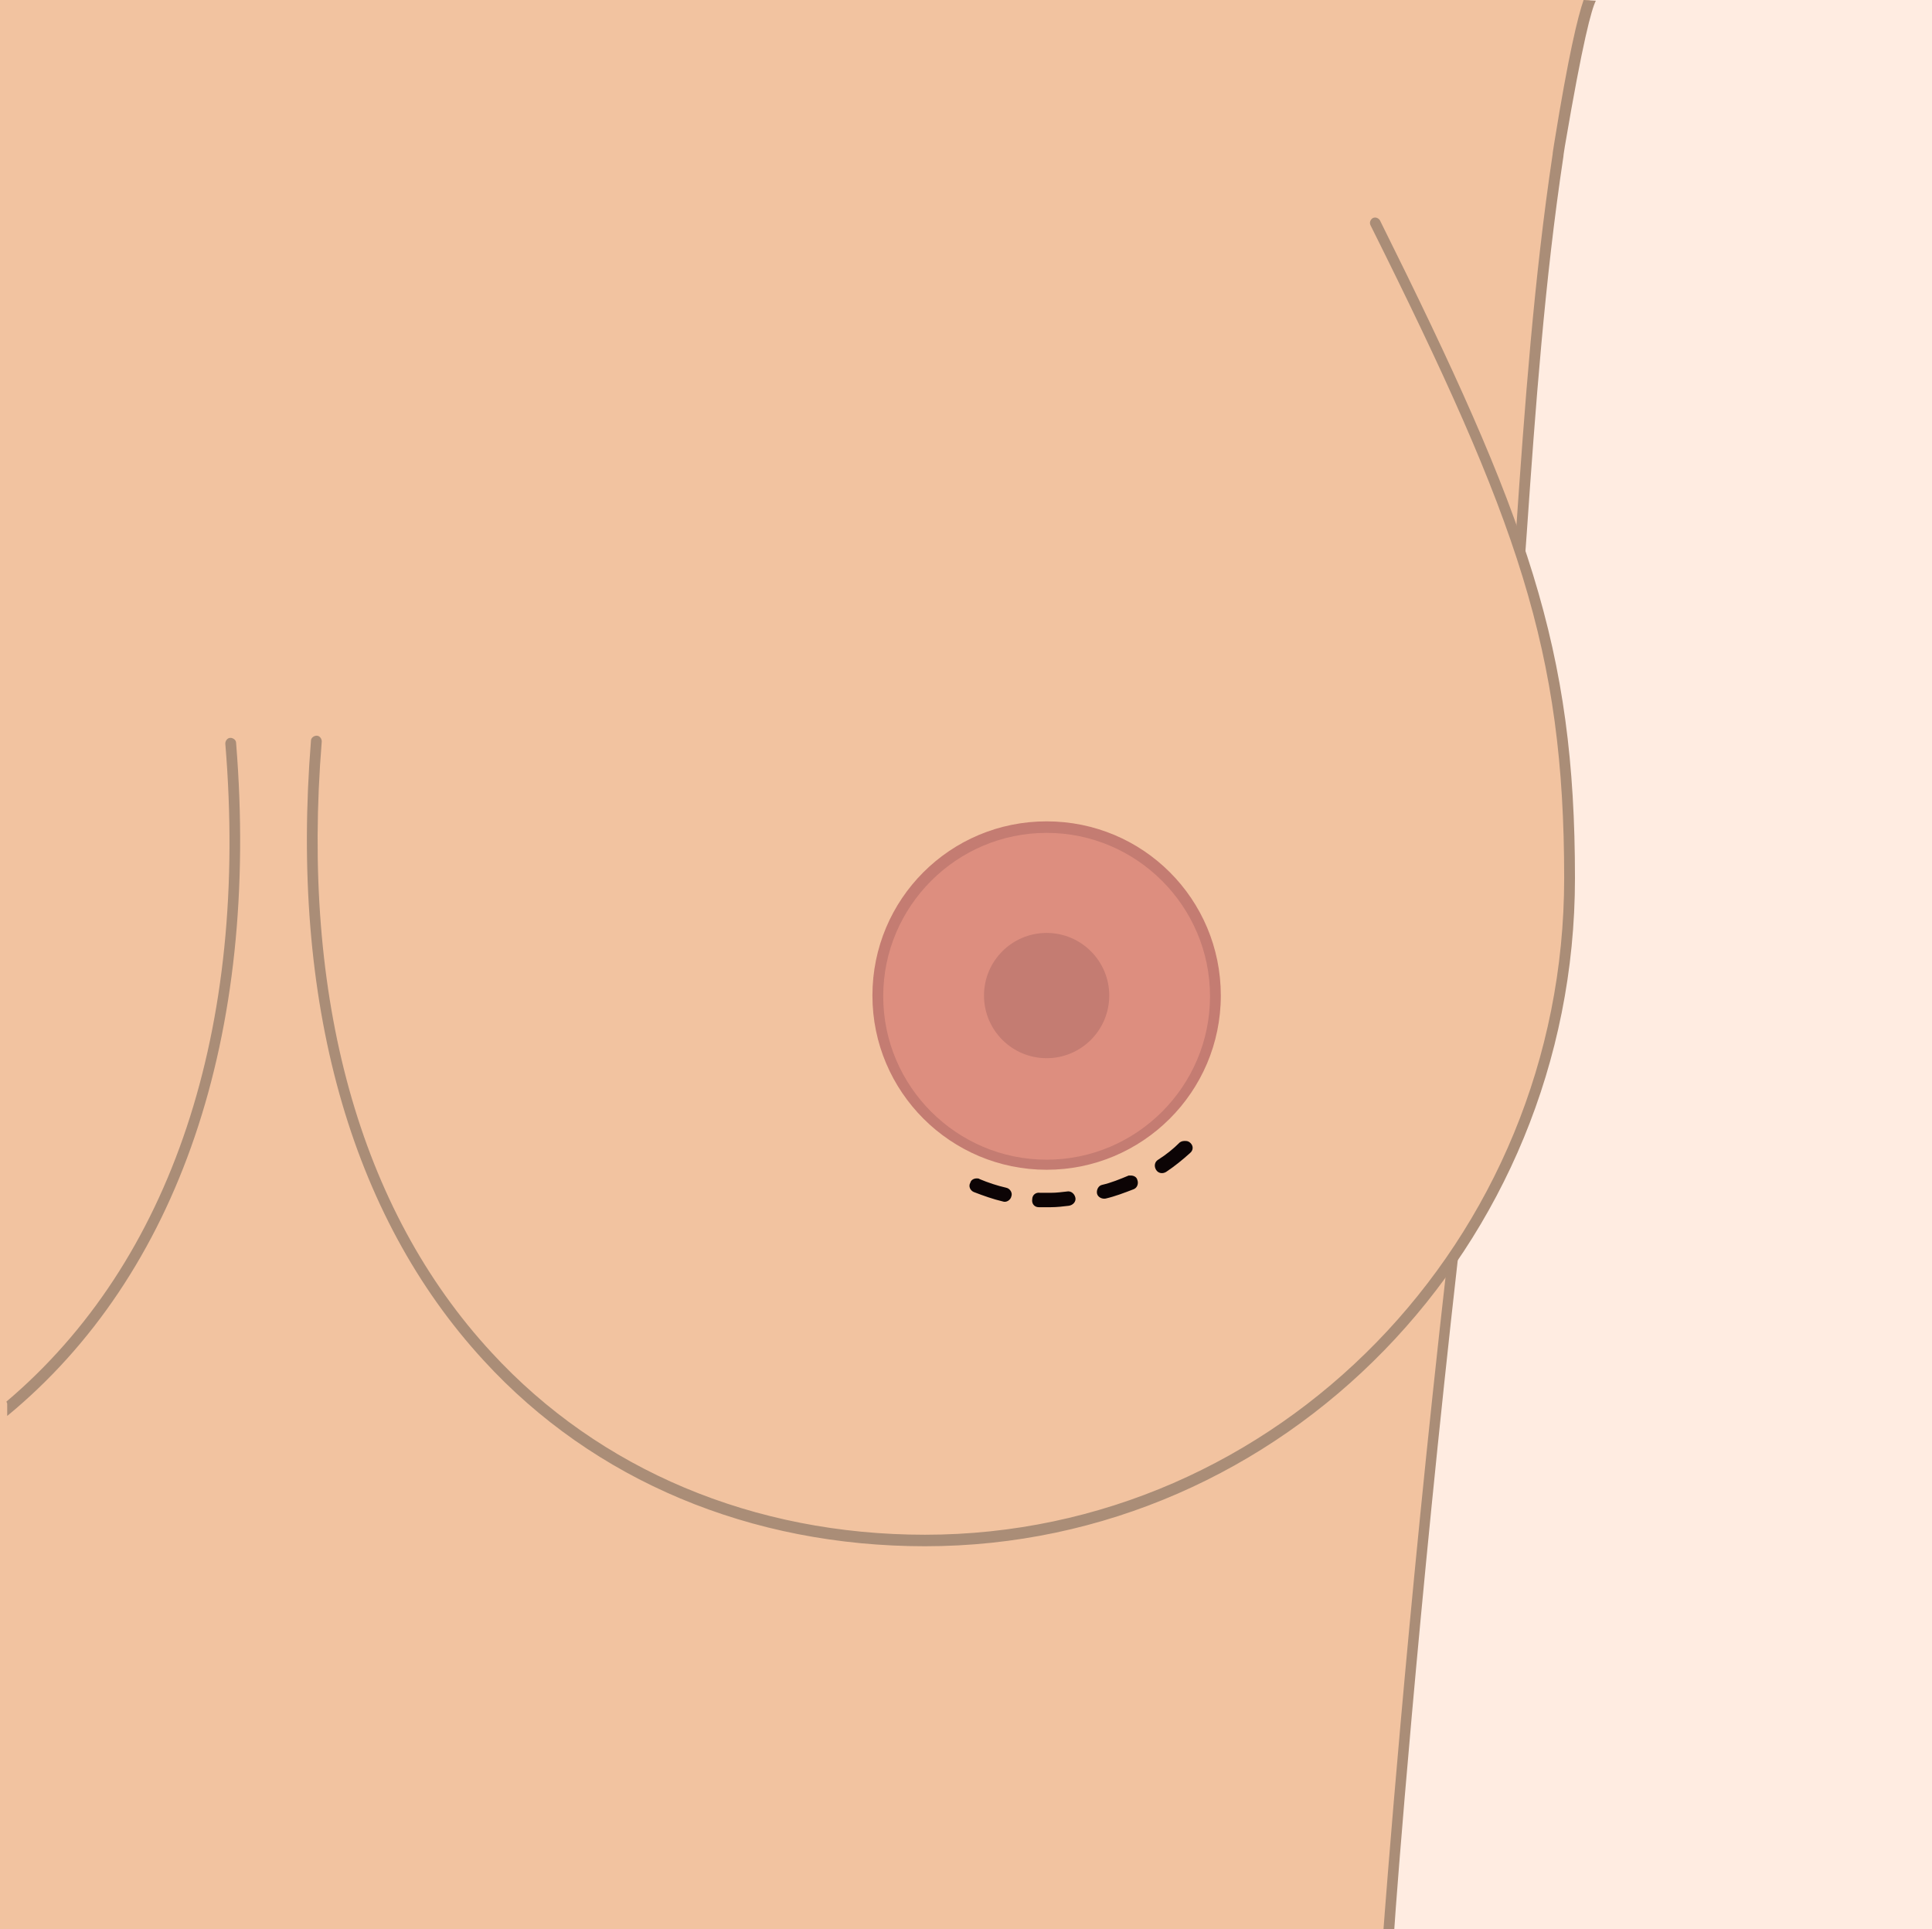 <?xml version="1.0" encoding="utf-8"?>
<!-- Generator: Adobe Illustrator 28.0.0, SVG Export Plug-In . SVG Version: 6.00 Build 0)  -->
<svg version="1.1" id="Layer_2_00000018929886830751600900000002077848279326776740_"
	 xmlns="http://www.w3.org/2000/svg" xmlns:xlink="http://www.w3.org/1999/xlink" x="0px" y="0px" viewBox="0 0 268.4 268"
	 style="enable-background:new 0 0 268.4 268;" xml:space="preserve">
<style type="text/css">
	.st0{fill:#FFECE1;}
	.st1{fill:#F2C3A0;}
	.st2{fill:#AA8D77;}
	.st3{fill:#DD8E7F;}
	.st4{fill:#C47C72;}
	.st5{fill:#0C0405;}
</style>
<rect class="st0" width="268.4" height="268"/>
<g>
	<path class="st1" d="M193,268H0V0c0,0,220.1,0,221,0c-1.5,0-4.3,19.9-4.6,21.5c-4.1,27-4.8,54.9-7.4,82.1
		c-2.1,22.8-4.3,45.7-6.8,68.4c-0.1,0.7-0.2,1.4-0.2,2C196,226,193,268,193,268z"/>
	<path class="st1" d="M218,122c0,50.8-40.1,92-89.5,92S38,176,44,103l147-72C211,71,218,89.5,218,122z"/>
	<g>
		<g>
			<path class="st2" d="M128.5,214.8c-24.2,0-46-9.1-61.3-25.8c-18.6-20.2-26.9-50-24-86.1c0-0.4,0.4-0.7,0.8-0.7
				c0.4,0,0.7,0.4,0.7,0.8c-2.9,35.6,5.2,65,23.6,84.9c15,16.3,36.4,25.3,60.2,25.3c48.9,0,88.8-40.9,88.8-91.2
				c0-31.7-6.4-49.6-26.9-90.7c-0.2-0.4,0-0.8,0.3-1c0.4-0.2,0.8,0,1,0.3C212.3,72,218.8,90,218.8,122
				C218.8,173.1,178.3,214.8,128.5,214.8z"/>
		</g>
		<g>
			<path class="st2" d="M32.8,103.2c0-0.4-0.4-0.7-0.8-0.7c-0.4,0-0.7,0.4-0.7,0.8c3.3,39.7-7.5,72-30.4,91.4c0,0.1,0.1,0.2,0.1,0.3
				c0,0.6,0,1.1,0,1.7C24.8,177.1,36.1,143.9,32.8,103.2z"/>
		</g>
	</g>
</g>
<g>
	<circle class="st3" cx="145.4" cy="138.3" r="23.4"/>
	<circle class="st4" cx="145.4" cy="138.3" r="8.7"/>
	<g>
		<path class="st4" d="M145.4,162.5c-13.3,0-24.2-10.8-24.2-24.2s10.8-24.2,24.2-24.2s24.2,10.8,24.2,24.2S158.7,162.5,145.4,162.5z
			 M145.4,115.7c-12.5,0-22.7,10.2-22.7,22.7s10.2,22.7,22.7,22.7s22.7-10.2,22.7-22.7S157.9,115.7,145.4,115.7z"/>
	</g>
</g>
<g>
	<g>
		<g>
			<path class="st5" d="M164.7,158.5c0.3,0,0.5,0.1,0.7,0.3c0.4,0.4,0.4,1-0.1,1.4c-1,0.9-2.1,1.8-3.3,2.6c-0.5,0.3-1.1,0.2-1.4-0.3
				c-0.3-0.5-0.2-1.1,0.3-1.4c1.1-0.7,2.1-1.5,3-2.4C164.2,158.5,164.4,158.5,164.7,158.5z M157.1,163.3c0.4,0,0.8,0.2,0.9,0.6
				c0.2,0.5,0,1.1-0.5,1.3c-1.3,0.5-2.6,1-3.9,1.3c-0.5,0.1-1.1-0.2-1.2-0.7c-0.1-0.5,0.2-1.1,0.7-1.2c1.3-0.3,2.5-0.8,3.7-1.3
				C156.9,163.3,157,163.3,157.1,163.3z M135.7,163.7c0.1,0,0.3,0,0.4,0.1c1.2,0.5,2.4,0.9,3.7,1.2c0.5,0.1,0.9,0.7,0.7,1.2
				c-0.1,0.5-0.7,0.9-1.2,0.7c-1.3-0.3-2.7-0.8-4-1.3c-0.5-0.2-0.8-0.8-0.5-1.3C134.9,163.9,135.3,163.7,135.7,163.7z M148.4,165.5
				c0.5,0,0.9,0.4,1,0.9s-0.3,1-0.9,1.1c-0.8,0.1-1.7,0.2-2.5,0.2c-0.6,0-1.1,0-1.7,0c-0.6,0-1-0.5-0.9-1.1c0-0.6,0.5-1,1.1-0.9
				c0.5,0,1,0,1.5,0C146.8,165.7,147.5,165.6,148.4,165.5L148.4,165.5z"/>
		</g>
	</g>
</g>
<g>
	<path class="st2" d="M201,175.8c-5.6,49.2-8.6,89.6-8.8,92.2h1.5c0.2-3.4,3.3-44.3,8.9-93.7C202.2,174.8,201.6,175.4,201,175.8z"/>
	<path class="st2" d="M220,0c-0.8,2.3-2.1,7.6-4.1,20c-0.1,0.7-0.2,1.2-0.2,1.4c-2.6,17.3-3.9,35.2-5.1,52.6c0,0.1,0,0.3,0,0.4v0.1
		c0.3,1.3,0.7,2.5,1.2,3.7c0.1-1.4,0.2-2.8,0.3-4.1c1.2-17.3,2.5-35.2,5.1-52.4c0-0.2,0.1-0.7,0.2-1.4c2.5-14.7,3.7-19,4.3-20.2
		L220,0L220,0z"/>
</g>
</svg>
